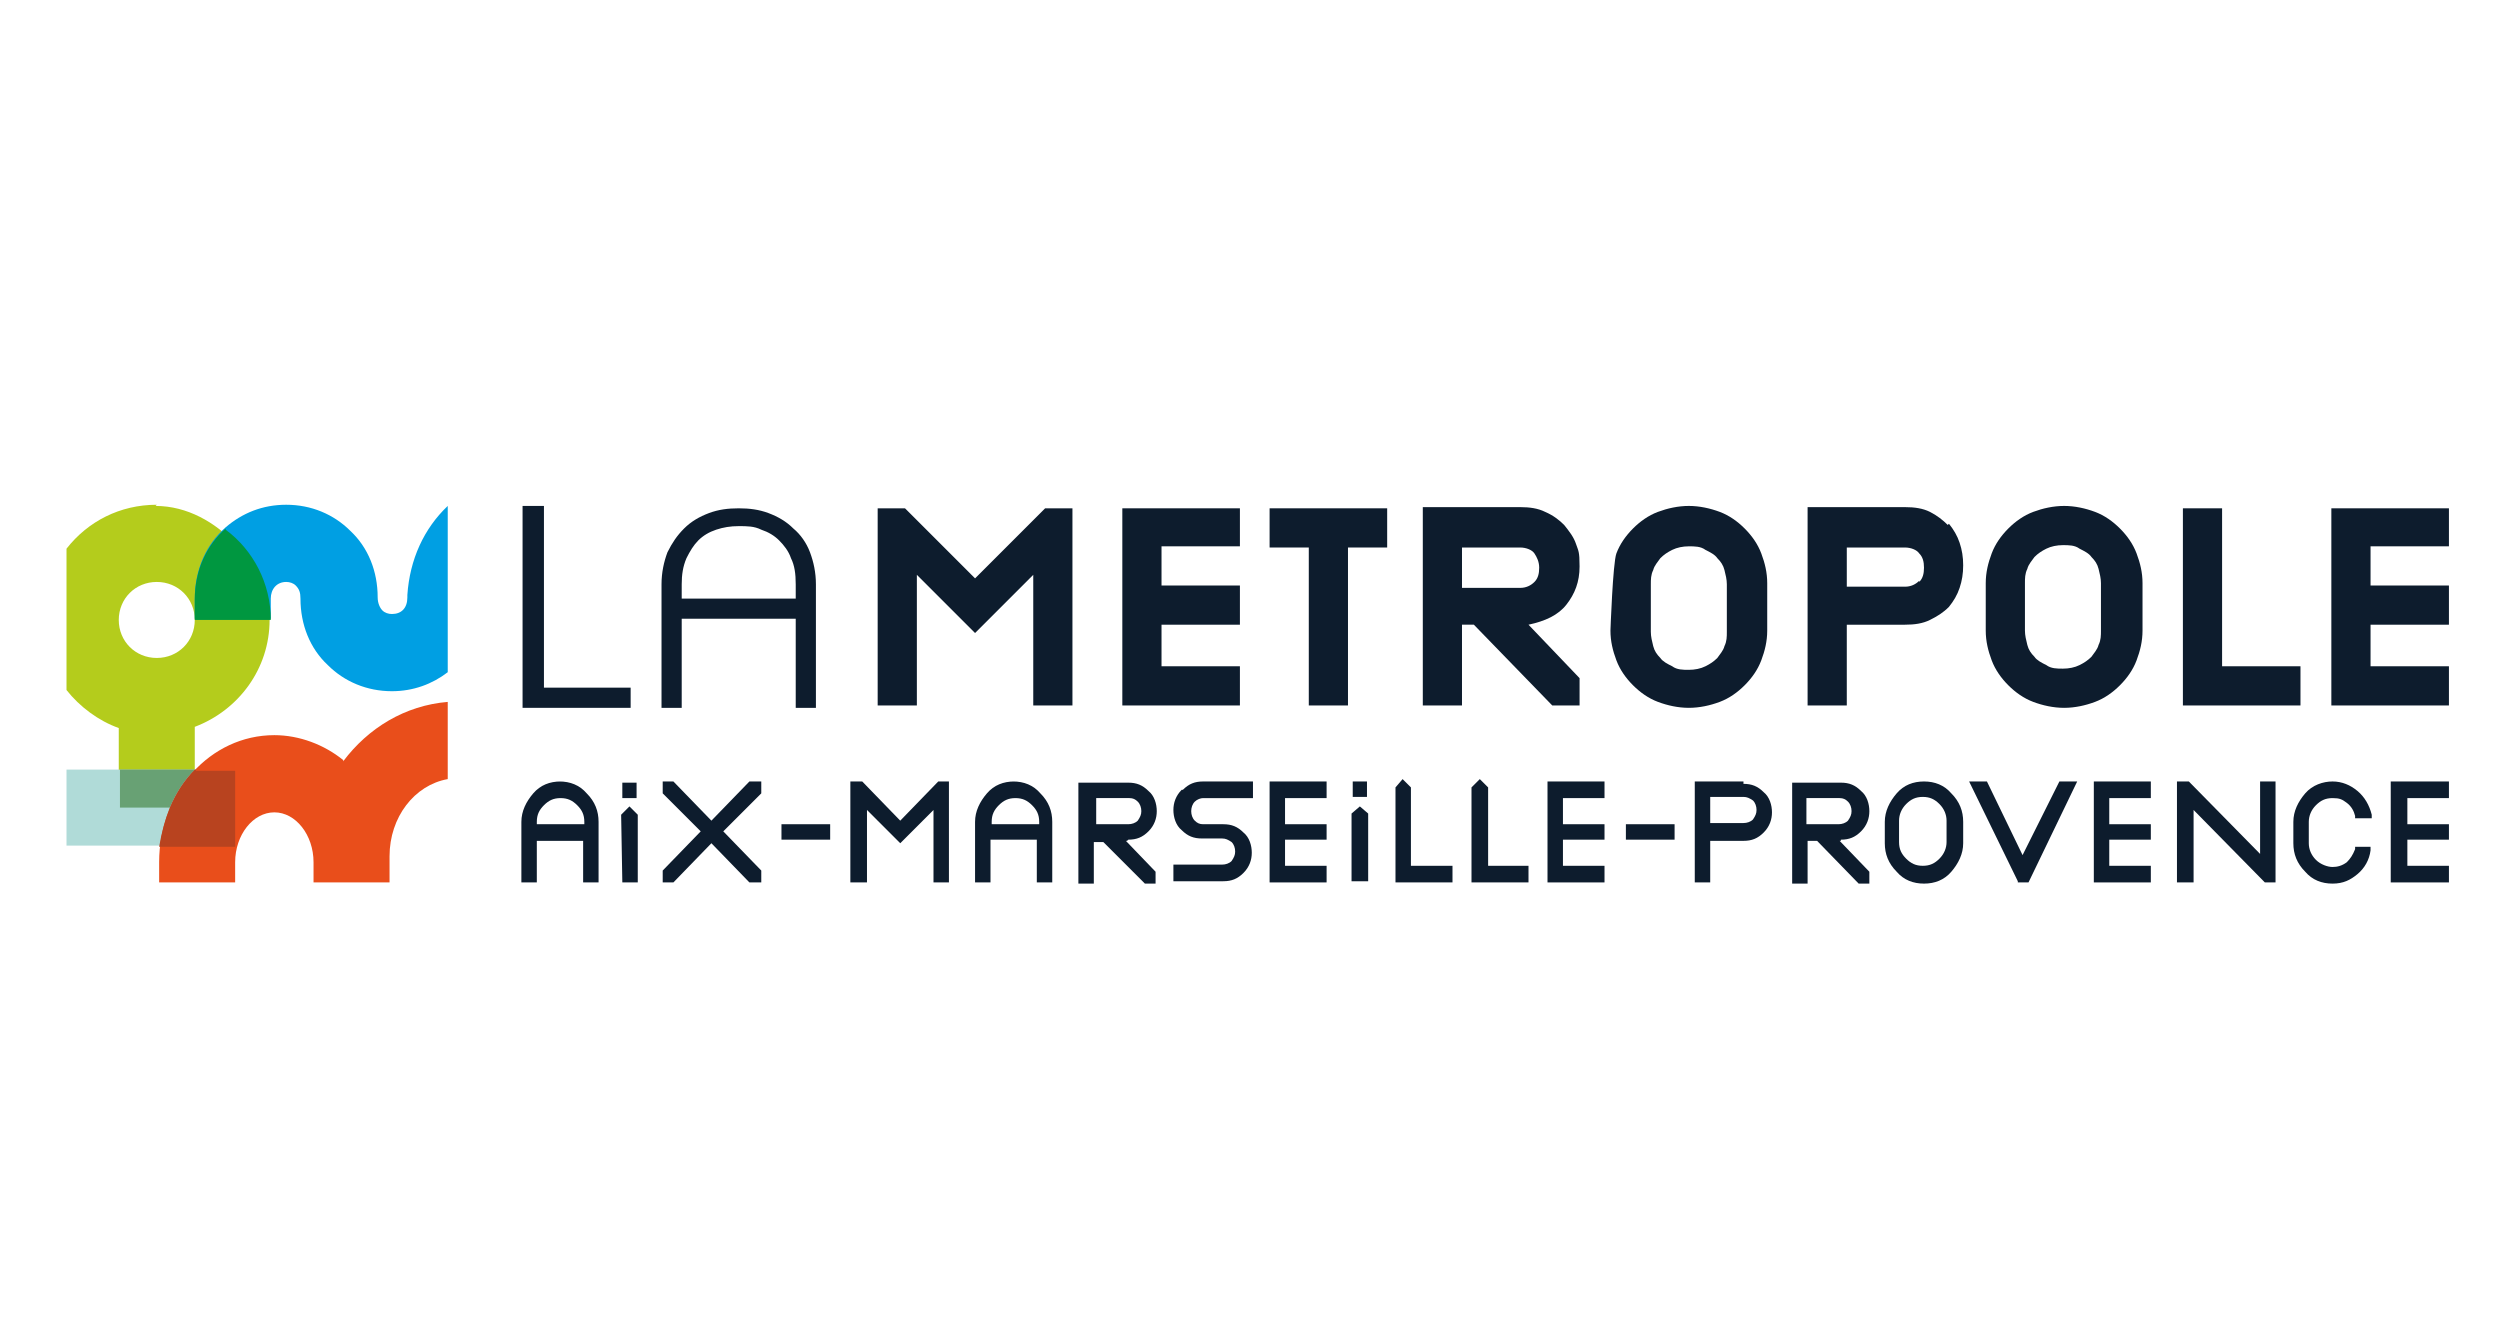 <?xml version="1.0" encoding="UTF-8"?>
<svg xmlns="http://www.w3.org/2000/svg" id="Calque_1" data-name="Calque 1" version="1.1" viewBox="0 0 210.5 111.5">
  <defs>
    <style>
      .cls-1 {
        fill: #009740;
      }

      .cls-1, .cls-2, .cls-3, .cls-4, .cls-5, .cls-6, .cls-7, .cls-8 {
        stroke-width: 0px;
      }

      .cls-2 {
        fill: #b0dbd8;
      }

      .cls-3 {
        fill: #0d1c2d;
      }

      .cls-4 {
        fill: #b4cc1c;
      }

      .cls-5 {
        fill: #009fe3;
      }

      .cls-6 {
        fill: #e94e1b;
      }

      .cls-7 {
        fill: #b8431f;
      }

      .cls-8 {
        fill: #68a174;
      }
    </style>
  </defs>
  <g>
    <path class="cls-4" d="M10,52.2c0-1.8,1.4-3.2,3.2-3.2s3.2,1.4,3.2,3.2-1.4,3.2-3.2,3.2-3.2-1.4-3.2-3.2M13.2,42.5c-3.1,0-5.8,1.4-7.6,3.7v11.9c1.1,1.4,2.7,2.6,4.4,3.2v6.7h6.4v-6.8c3.7-1.4,6.3-4.9,6.3-9s-4.3-9.6-9.6-9.6"></path>
    <rect class="cls-2" x="5.6" y="64.8" width="14.2" height="6.4"></rect>
    <g>
      <path class="cls-6" d="M28.9,64c-1.6-1.3-3.7-2.1-5.8-2.1-5.4,0-9.7,4.8-9.7,10.7s0,.7,0,1.7h6.4c0-.8,0-1.7,0-1.7,0-2.3,1.5-4.2,3.3-4.2s3.3,1.9,3.3,4.2h0c0,0,0,.1,0,.1h0c0,0,0,0,0,0,0,.2,0,.8,0,1.6h6.4c0-.9,0-1.7,0-1.7h0s0,0,0,0c0,0,0,0,0,0v-.5c0-3.3,2.1-6,4.9-6.5v-6.5c-3.6.3-6.7,2.2-8.8,5"></path>
      <path class="cls-5" d="M16.4,50.4v1.7h6.4v-1.7c0-.8.5-1.4,1.3-1.4h0c.3,0,.6.1.8.3.3.3.4.6.4,1.1,0,2.2.8,4.2,2.3,5.6,1.4,1.4,3.3,2.2,5.4,2.2h0c1.8,0,3.4-.6,4.7-1.6v-14c-2,1.9-3.2,4.5-3.4,7.5v.2c0,.9-.5,1.4-1.3,1.4h0c-.3,0-.6-.1-.8-.3-.2-.2-.4-.6-.4-1.1,0-2.2-.8-4.2-2.3-5.6-1.4-1.4-3.3-2.2-5.4-2.2h0c-2,0-3.7.7-5.1,1.9-1.6,1.4-2.6,3.5-2.6,6"></path>
      <path class="cls-8" d="M14.3,68c.5-1.2,1.2-2.3,2.1-3.2h-6.3v3.2h4.2Z"></path>
      <path class="cls-7" d="M16.5,64.8h-.1c-.9.9-1.6,2-2.1,3.2-.4,1-.7,2.1-.9,3.3h6.4v-6.4h-3.3Z"></path>
      <path class="cls-1" d="M19,44.5h0c-1.6,1.4-2.6,3.5-2.6,6v1.7h6.4c0-3.1-1.5-5.9-3.8-7.6"></path>
    </g>
  </g>
  <g>
    <polygon class="cls-3" points="53.1 57.9 45.8 57.9 45.8 42.6 44 42.6 44 59.6 53.1 59.6 53.1 57.9"></polygon>
    <path class="cls-3" d="M57.4,52.1h9.6v7.5h1.7v-10.4c0-1-.2-1.9-.5-2.7-.3-.8-.8-1.5-1.4-2-.6-.6-1.3-1-2.1-1.3-.8-.3-1.6-.4-2.5-.4s-1.7.1-2.5.4c-.8.3-1.5.7-2.1,1.3-.6.6-1,1.2-1.4,2-.3.8-.5,1.7-.5,2.7v10.4h1.7v-7.5ZM57.4,49.2c0-.8.1-1.5.4-2.2.3-.6.6-1.1,1-1.5.4-.4.9-.7,1.5-.9.6-.2,1.2-.3,1.9-.3s1.3,0,1.9.3c.6.2,1.1.5,1.5.9.4.4.8.9,1,1.5.3.6.4,1.3.4,2.2v1.2h-9.6v-1.2Z"></path>
    <polygon class="cls-3" points="82.1 48.7 76.2 42.8 73.9 42.8 73.9 59.4 77.2 59.4 77.2 48.4 82.1 53.3 87 48.4 87 59.4 90.3 59.4 90.3 42.8 88 42.8 82.1 48.7"></polygon>
    <polygon class="cls-3" points="104.4 56.1 97.8 56.1 97.8 52.6 104.4 52.6 104.4 49.3 97.8 49.3 97.8 46 104.4 46 104.4 42.8 94.5 42.8 94.5 59.4 104.4 59.4 104.4 56.1"></polygon>
    <polygon class="cls-3" points="106.9 46.1 110.2 46.1 110.2 59.4 113.5 59.4 113.5 46.1 116.8 46.1 116.8 42.8 106.9 42.8 106.9 46.1"></polygon>
    <path class="cls-3" d="M130.6,59.4h2.4v-2.3l-4.3-4.5c1.4-.3,2.5-.8,3.2-1.7.7-.9,1.1-1.9,1.1-3.2s-.1-1.3-.3-1.9c-.2-.6-.6-1.1-1-1.6-.4-.4-.9-.8-1.6-1.1-.6-.3-1.3-.4-2.1-.4h-8.2v16.7h3.3v-6.8h1l6.6,6.8ZM123.1,46.1h4.9c.5,0,1,.2,1.2.5s.4.7.4,1.2-.1.9-.4,1.2c-.3.3-.7.5-1.2.5h-4.9v-3.3Z"></path>
    <path class="cls-3" d="M146.9,57.7c.6-.6,1.1-1.3,1.4-2.1.3-.8.5-1.6.5-2.5v-4c0-.9-.2-1.7-.5-2.5-.3-.8-.8-1.5-1.4-2.1-.6-.6-1.3-1.1-2.1-1.4-.8-.3-1.7-.5-2.6-.5s-1.8.2-2.6.5c-.8.3-1.5.8-2.1,1.4-.6.6-1.1,1.3-1.4,2.1-.3.8-.5,6.5-.5,6.5,0,.9.2,1.7.5,2.5.3.8.8,1.5,1.4,2.1.6.6,1.3,1.1,2.1,1.4.8.3,1.7.5,2.6.5s1.8-.2,2.6-.5c.8-.3,1.5-.8,2.1-1.4ZM143.6,56.1c-.4.2-.9.3-1.4.3s-1,0-1.4-.3c-.4-.2-.8-.4-1-.7-.3-.3-.5-.6-.6-1-.1-.4-.2-.8-.2-1.2v-4c0-.4,0-.8.2-1.2.1-.4.4-.7.6-1,.3-.3.6-.5,1-.7.4-.2.9-.3,1.4-.3s1,0,1.4.3c.4.2.8.4,1,.7.3.3.5.6.6,1,.1.4.2.8.2,1.2v4c0,.4,0,.8-.2,1.2-.1.4-.4.7-.6,1-.3.3-.6.5-1,.7Z"></path>
    <path class="cls-3" d="M164,44.2c-.4-.4-.9-.8-1.5-1.1-.6-.3-1.3-.4-2.1-.4h-8.2v16.7h3.3v-6.8h4.9c.8,0,1.5-.1,2.1-.4.6-.3,1.1-.6,1.6-1.1.4-.5.7-1,.9-1.6.2-.6.3-1.2.3-1.9s-.1-1.3-.3-1.9c-.2-.6-.5-1.1-.9-1.6ZM161.6,48.9c-.3.3-.7.5-1.2.5h-4.9v-3.3h4.9c.5,0,1,.2,1.2.5.3.3.4.7.4,1.2s-.1.9-.4,1.2Z"></path>
    <path class="cls-3" d="M169.1,57.7c.6.6,1.3,1.1,2.1,1.4.8.3,1.7.5,2.6.5s1.8-.2,2.6-.5c.8-.3,1.5-.8,2.1-1.4.6-.6,1.1-1.3,1.4-2.1.3-.8.5-1.6.5-2.5v-4c0-.9-.2-1.7-.5-2.5-.3-.8-.8-1.5-1.4-2.1-.6-.6-1.3-1.1-2.1-1.4-.8-.3-1.7-.5-2.6-.5s-1.8.2-2.6.5c-.8.3-1.5.8-2.1,1.4-.6.6-1.1,1.3-1.4,2.1-.3.8-.5,1.6-.5,2.5v4c0,.9.2,1.7.5,2.5.3.8.8,1.5,1.4,2.1ZM170.5,49.1c0-.4,0-.8.2-1.2.1-.4.4-.7.6-1,.3-.3.6-.5,1-.7.4-.2.9-.3,1.4-.3s1,0,1.4.3c.4.2.8.4,1,.7.3.3.5.6.6,1,.1.4.2.8.2,1.2v4c0,.4,0,.8-.2,1.2-.1.4-.4.7-.6,1-.3.3-.6.5-1,.7-.4.2-.9.3-1.4.3s-1,0-1.4-.3c-.4-.2-.8-.4-1-.7-.3-.3-.5-.6-.6-1-.1-.4-.2-.8-.2-1.2v-4Z"></path>
    <polygon class="cls-3" points="193.7 56.1 187.1 56.1 187.1 42.8 183.8 42.8 183.8 59.4 193.7 59.4 193.7 56.1"></polygon>
    <polygon class="cls-3" points="206.2 46 206.2 42.8 196.3 42.8 196.3 59.4 206.2 59.4 206.2 56.1 199.6 56.1 199.6 52.6 206.2 52.6 206.2 49.3 199.6 49.3 199.6 46 206.2 46"></polygon>
    <path class="cls-3" d="M146.8,65.8h-4.1v8.5h1.3v-3.5h2.8c.7,0,1.2-.2,1.7-.7.5-.5.7-1.1.7-1.7s-.2-1.3-.7-1.7c-.5-.5-1-.7-1.7-.7ZM147.6,69c-.2.2-.5.3-.8.3h-2.8v-2.2h2.8c.3,0,.5.1.8.3.2.2.3.5.3.8s-.1.5-.3.8Z"></path>
    <path class="cls-3" d="M162,65.8c-.9,0-1.7.3-2.3,1-.6.7-1,1.5-1,2.4v1.8c0,.9.3,1.7,1,2.4.6.7,1.4,1,2.3,1s1.7-.3,2.3-1c.6-.7,1-1.5,1-2.4v-1.8c0-.9-.3-1.7-1-2.4-.6-.7-1.4-1-2.3-1ZM163.9,70.9c0,.5-.2,1-.6,1.4-.4.4-.8.6-1.4.6s-1-.2-1.4-.6c-.4-.4-.6-.8-.6-1.4v-1.8c0-.5.2-1,.6-1.4.4-.4.8-.6,1.4-.6s1,.2,1.4.6c.4.4.6.9.6,1.4v1.8Z"></path>
    <polygon class="cls-3" points="170.3 72 167.3 65.8 165.8 65.8 169.9 74.2 169.9 74.3 170.8 74.3 174.9 65.8 173.4 65.8 170.3 72"></polygon>
    <polygon class="cls-3" points="176.3 74.3 181.1 74.3 181.1 72.9 177.6 72.9 177.6 70.7 181.1 70.7 181.1 69.4 177.6 69.4 177.6 67.2 181.1 67.2 181.1 65.8 176.3 65.8 176.3 74.3"></polygon>
    <polygon class="cls-3" points="190.3 71.9 184.3 65.8 184.3 65.8 183.3 65.8 183.3 74.3 184.7 74.3 184.7 68.2 190.7 74.3 191.6 74.3 191.6 65.8 190.3 65.8 190.3 71.9"></polygon>
    <path class="cls-3" d="M195,67.8c.4-.4.8-.6,1.4-.6s.8.1,1.2.4c.4.3.6.7.7,1.1v.2h1.4v-.3c-.2-.8-.6-1.5-1.2-2-.6-.5-1.3-.8-2.1-.8s-1.7.3-2.3,1c-.6.7-1,1.5-1,2.4v1.8c0,.9.3,1.7,1,2.4.6.7,1.4,1,2.3,1s1.5-.3,2.1-.8c.6-.5,1-1.2,1.1-2v-.3c0,0-1.3,0-1.3,0v.2c-.2.5-.4.8-.7,1.1-.4.3-.8.4-1.2.4s-1-.2-1.4-.6c-.4-.4-.6-.9-.6-1.4v-1.8c0-.5.2-1,.6-1.4Z"></path>
    <polygon class="cls-3" points="201.3 74.3 206.2 74.3 206.2 72.9 202.7 72.9 202.7 70.7 206.2 70.7 206.2 69.4 202.7 69.4 202.7 67.2 206.2 67.2 206.2 65.8 201.3 65.8 201.3 74.3"></polygon>
    <path class="cls-3" d="M155,70.7c.7,0,1.2-.2,1.7-.7.5-.5.7-1.1.7-1.7s-.2-1.3-.7-1.7c-.5-.5-1-.7-1.7-.7h-4.1v8.5h1.3v-3.6h.8l3.5,3.6h.9v-1s-2.5-2.6-2.5-2.6h.1ZM152.1,69.4v-2.2h2.8c.3,0,.5.1.7.3.2.2.3.5.3.8s-.1.5-.3.8c-.2.2-.5.3-.8.3h-2.8Z"></path>
    <polygon class="cls-3" points="75.8 69.1 72.6 65.8 71.6 65.8 71.6 74.3 73 74.3 73 68.2 75.8 71 78.6 68.2 78.6 74.3 79.9 74.3 79.9 65.8 79 65.8 75.8 69.1"></polygon>
    <path class="cls-3" d="M85.4,65.8c-.9,0-1.7.3-2.3,1-.6.7-1,1.5-1,2.4v5.1h1.3v-3.6h3.9v3.6h1.3v-5.1c0-.9-.3-1.7-1-2.4-.6-.7-1.4-1-2.3-1ZM87.4,69.4h-3.9v-.2c0-.6.2-1,.6-1.4.4-.4.8-.6,1.4-.6s1,.2,1.4.6c.4.4.6.8.6,1.4v.2Z"></path>
    <path class="cls-3" d="M99.5,66.5h0c-.5.5-.7,1.1-.7,1.7s.2,1.3.7,1.7c.5.5,1,.7,1.7.7h1.7c.3,0,.5.1.8.3.2.2.3.5.3.8s-.1.5-.3.8c-.2.2-.5.3-.8.3h-4.1v1.4h4.2c.7,0,1.2-.2,1.7-.7.5-.5.7-1.1.7-1.7s-.2-1.3-.7-1.7c-.5-.5-1-.7-1.7-.7h-1.7c-.3,0-.5-.1-.7-.3-.2-.2-.3-.5-.3-.8s.1-.6.3-.8c.2-.2.5-.3.7-.3h4.2v-1.4h-4.2c-.7,0-1.2.2-1.7.7Z"></path>
    <polygon class="cls-3" points="106.9 74.3 111.7 74.3 111.7 72.9 108.2 72.9 108.2 70.7 111.7 70.7 111.7 69.4 108.2 69.4 108.2 67.2 111.7 67.2 111.7 65.8 106.9 65.8 106.9 74.3"></polygon>
    <polygon class="cls-3" points="114.5 67.9 113.8 68.5 113.8 74.2 115.2 74.2 115.2 68.5 114.5 67.9"></polygon>
    <polygon class="cls-3" points="118.8 66.3 118.1 65.6 117.5 66.3 117.5 74.3 122.3 74.3 122.3 72.9 118.8 72.9 118.8 66.3"></polygon>
    <polygon class="cls-3" points="125.3 66.3 124.6 65.6 123.9 66.3 123.9 74.3 128.7 74.3 128.7 72.9 125.3 72.9 125.3 66.3"></polygon>
    <polygon class="cls-3" points="130.3 74.3 135.1 74.3 135.1 72.9 131.6 72.9 131.6 70.7 135.1 70.7 135.1 69.4 131.6 69.4 131.6 67.2 135.1 67.2 135.1 65.8 130.3 65.8 130.3 74.3"></polygon>
    <rect class="cls-3" x="113.9" y="65.8" width="1.2" height="1.3"></rect>
    <path class="cls-3" d="M95,70.7c.7,0,1.2-.2,1.7-.7.5-.5.7-1.1.7-1.7s-.2-1.3-.7-1.7c-.5-.5-1-.7-1.7-.7h-4.2v8.5h1.3v-3.5h.8l3.5,3.5h.9v-1s-2.5-2.6-2.5-2.6h.1ZM92.3,69.4v-2.2h2.8c.3,0,.5.1.7.3.2.2.3.5.3.8s-.1.5-.3.8c-.2.2-.5.3-.8.3h-2.8Z"></path>
    <path class="cls-3" d="M47.2,65.8c-.9,0-1.7.3-2.3,1-.6.7-1,1.5-1,2.4v5.1h1.3v-3.5h3.9v3.5h1.3v-5.1c0-.9-.3-1.7-1-2.4-.6-.7-1.4-1-2.3-1ZM49.1,69.4h-3.9v-.2c0-.6.2-1,.6-1.4.4-.4.8-.6,1.4-.6s1,.2,1.4.6c.4.4.6.8.6,1.4v.2Z"></path>
    <polygon class="cls-3" points="53 67.9 52.3 68.6 52.4 74.3 53.7 74.3 53.7 68.6 53 67.9"></polygon>
    <rect class="cls-3" x="52.4" y="65.9" width="1.2" height="1.3"></rect>
    <polygon class="cls-3" points="64.1 65.8 63.1 65.8 59.9 69.1 56.7 65.8 55.8 65.8 55.8 66.8 59 70 55.8 73.3 55.8 74.3 56.7 74.3 59.9 71 63.1 74.3 64.1 74.3 64.1 73.3 60.9 70 64.1 66.8 64.1 65.8"></polygon>
    <rect class="cls-3" x="65.8" y="69.4" width="4.1" height="1.3"></rect>
    <rect class="cls-3" x="136.9" y="69.4" width="4.1" height="1.3"></rect>
  </g>
</svg>
